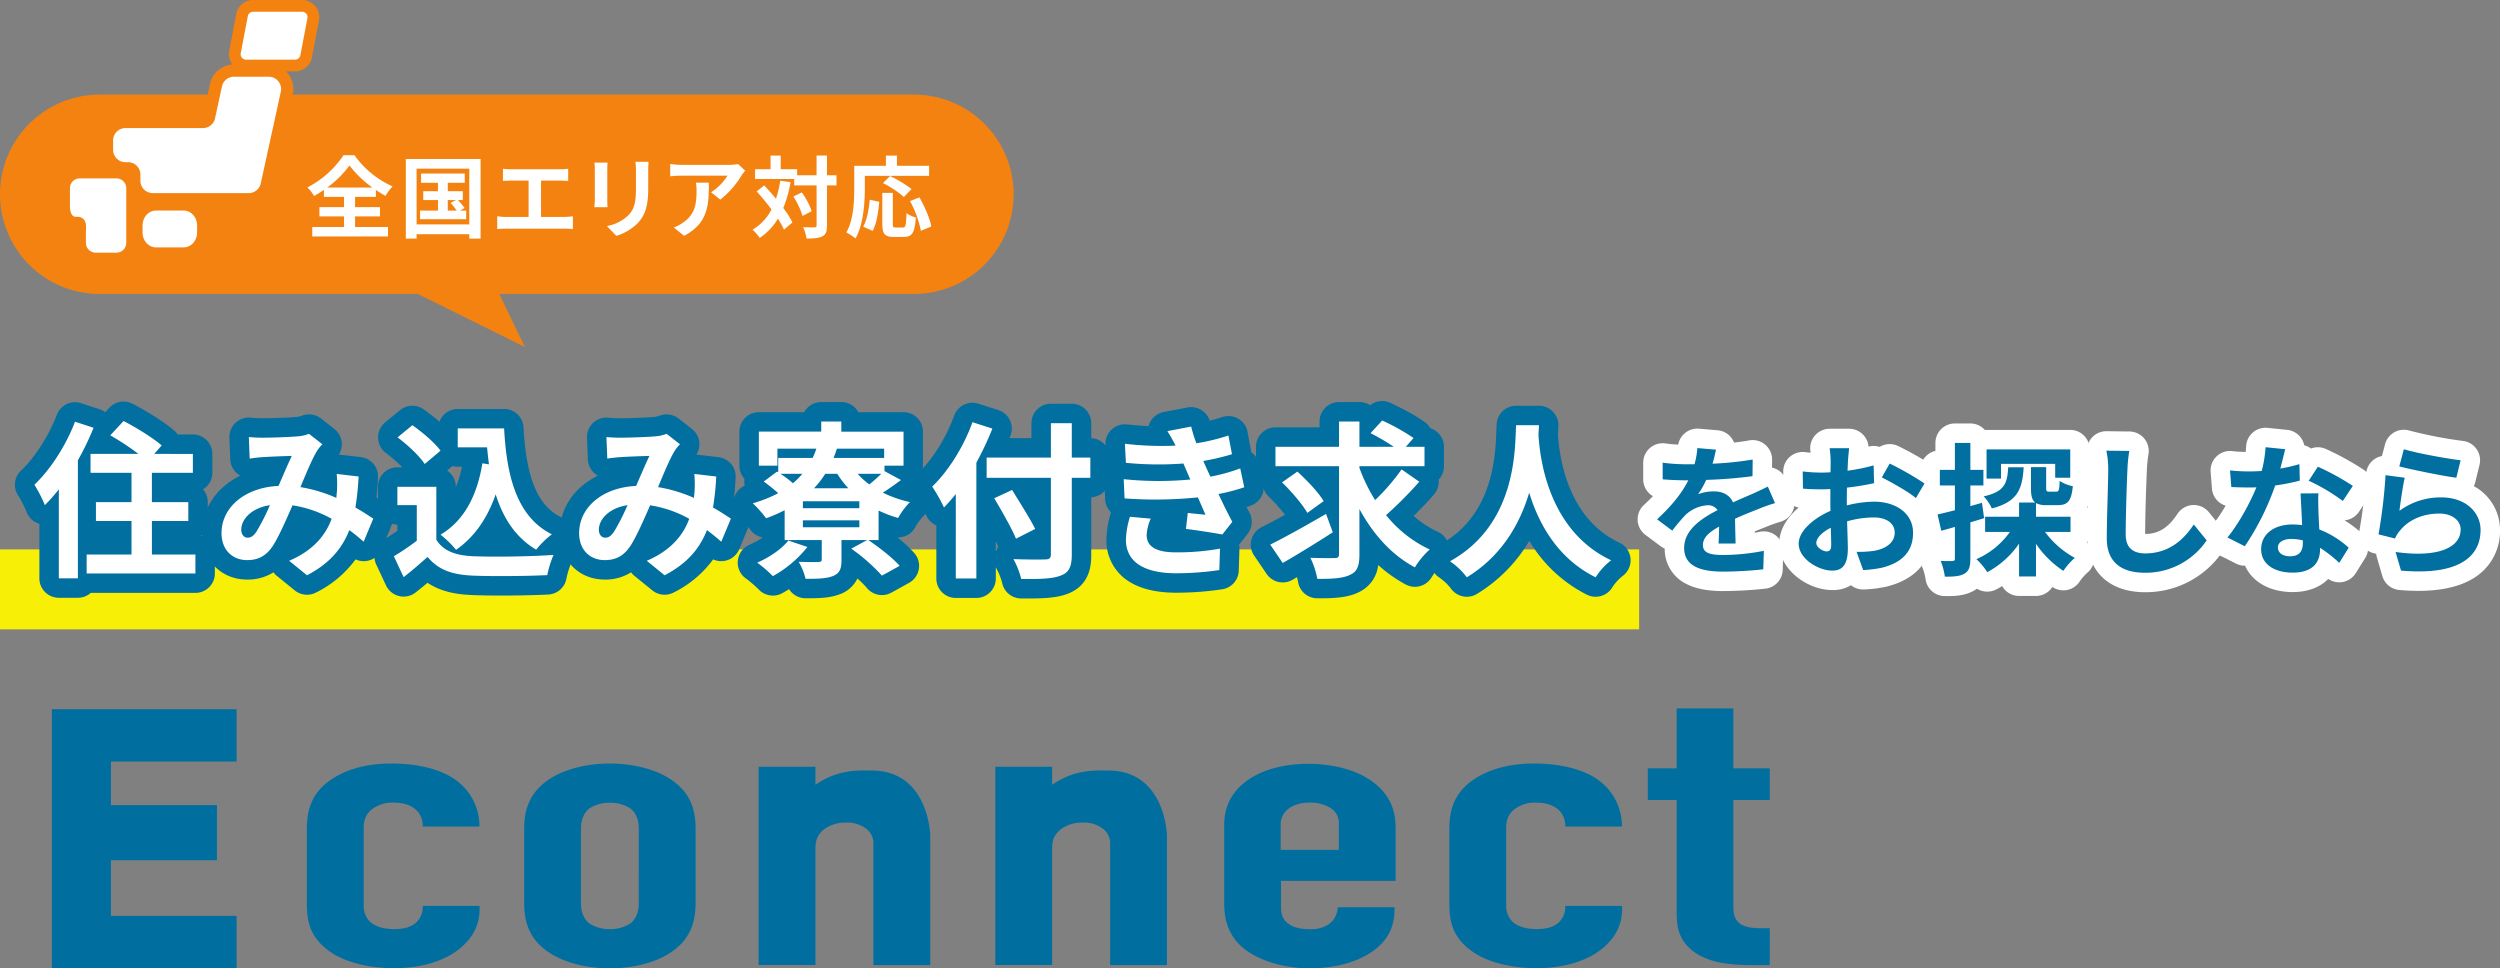 <svg xmlns="http://www.w3.org/2000/svg" xmlns:xlink="http://www.w3.org/1999/xlink" width="963.814" height="373.323" viewBox="0 0 963.814 373.323">
  <rect x="0" y="0" width="963.814" height="373.323" fill="#808080" stroke="none"/>
  <defs>
    <clipPath id="clip-path">
      <rect id="長方形_208" data-name="長方形 208" width="390.786" height="133.756" fill="none"/>
    </clipPath>
    <clipPath id="clip-path-2">
      <rect id="長方形_258" data-name="長方形 258" width="963.814" height="88.015" transform="translate(0 0)" fill="none"/>
    </clipPath>
  </defs>
  <g id="グループ_226" data-name="グループ 226" transform="translate(-100 -230.384)">
    <g id="グループ_15" data-name="グループ 15" transform="translate(100 230.384)">
      <g id="グループ_14" data-name="グループ 14" clip-path="url(#clip-path)">
        <path id="パス_102" data-name="パス 102" d="M352.355,119.366H38.432a38.431,38.431,0,1,1,0-76.863H352.355a38.431,38.431,0,1,1,0,76.863" transform="translate(0 -6.035)" fill="#f48211"/>
        <path id="パス_103" data-name="パス 103" d="M156.5,97.408h12.7v3.671H140V97.408h12.25V93.325h-9.5V89.756h9.5V85.808h-7.755V83.1a44.232,44.232,0,0,1-3.809,2.367,15.1,15.1,0,0,0-2.574-3.294A37.447,37.447,0,0,0,152.04,69.75h4.221a36.249,36.249,0,0,0,14.687,12.009,19.95,19.95,0,0,0-2.711,3.673c-1.236-.686-2.47-1.441-3.706-2.3v2.675H156.5v3.948h9.607v3.568H156.5Zm6.691-15.2A41.347,41.347,0,0,1,154.34,73.7a39.544,39.544,0,0,1-8.578,8.511Z" transform="translate(-19.611 -9.904)" fill="#fff"/>
        <path id="パス_104" data-name="パス 104" d="M211.173,71.43v30.711h-4.357v-1.716H186.5v1.716H182.35V71.43Zm-4.357,3.74H186.5V96.65h20.314Zm-1.2,16.162V94.66H187.839V91.332h6.9v-4.05h-5.661V83.851h5.661V80.625h-6.519V77.057h16.848v3.568h-6.553v3.226h5.8v3.431h-1.888A26.572,26.572,0,0,1,205,90.337l-1.785,1Zm-7.1,0h3.432a26.132,26.132,0,0,0-2.335-2.985l2.094-1.065h-3.192Z" transform="translate(-25.893 -10.143)" fill="#fff"/>
        <path id="パス_105" data-name="パス 105" d="M249.405,94.393a20.1,20.1,0,0,0,3.191-.274v4.975a26.589,26.589,0,0,0-3.191-.172H226.792a28.681,28.681,0,0,0-3.363.172V94.119a18.61,18.61,0,0,0,3.363.274h8.716v-14h-6.623c-.927,0-2.4.069-3.26.137v-4.7a25.181,25.181,0,0,0,3.26.206h18.667c1.03,0,2.231-.1,3.226-.206v4.7c-1.03-.069-2.231-.137-3.226-.137h-7.24v14Z" transform="translate(-31.726 -10.767)" fill="#fff"/>
        <path id="パス_106" data-name="パス 106" d="M272.148,73.018c-.069.755-.1,1.51-.1,2.607v11.6c0,.857.034,2.2.1,2.984h-5.079c.034-.651.172-1.99.172-3.018V75.625a23.343,23.343,0,0,0-.137-2.607Zm15.819-.309c-.069.961-.137,2.059-.137,3.432v6.794c0,7.378-1.441,10.535-3.98,13.349a19.931,19.931,0,0,1-8.339,4.975l-3.6-3.774a16.063,16.063,0,0,0,8.408-4.324c2.333-2.573,2.779-5.147,2.779-10.5v-6.52a24.208,24.208,0,0,0-.206-3.432Z" transform="translate(-37.922 -10.324)" fill="#fff"/>
        <path id="パス_107" data-name="パス 107" d="M330.041,76.243a17.175,17.175,0,0,0-1.339,1.784,34.508,34.508,0,0,1-8.269,9.4L316.9,84.58a20.39,20.39,0,0,0,6.313-6.382H305.335c-1.441,0-2.574.1-4.186.24v-4.77a27.2,27.2,0,0,0,4.186.343h18.5A17.1,17.1,0,0,0,327.3,73.7Zm-14,4.632c0,8.511-.172,15.51-9.539,20.52l-3.98-3.26a13.57,13.57,0,0,0,3.6-1.888c4.358-3.019,5.182-6.656,5.182-12.284a19.026,19.026,0,0,0-.24-3.089Z" transform="translate(-42.761 -10.461)" fill="#fff"/>
        <path id="パス_108" data-name="パス 108" d="M352.8,80.13a46.965,46.965,0,0,1-2.813,9.985,34.042,34.042,0,0,1,3.534,5.559l-3.26,2.78a32.073,32.073,0,0,0-2.333-4.221,23.09,23.09,0,0,1-7.035,7.412,17.883,17.883,0,0,0-2.745-3.191,19.048,19.048,0,0,0,7.308-7.79c-1.819-2.436-3.843-4.873-5.73-6.965l2.915-2.3c1.476,1.579,3.055,3.328,4.53,5.147a40.3,40.3,0,0,0,1.647-6.932ZM370.51,81.4h-3.672V96.841c0,2.3-.412,3.5-1.716,4.152-1.3.721-3.328.892-6.176.892a16.8,16.8,0,0,0-1.3-4.392c1.922.1,3.774.069,4.357.069.618,0,.825-.172.825-.721V81.4H354.21V78.929h-15.1V75.154h5.971V69.9h3.912v5.25h6.348v2.333h7.481V69.87h4.015v7.617h3.672Zm-13.383,2.71a26.941,26.941,0,0,1,3.809,7.24L357.4,93.17a28.593,28.593,0,0,0-3.535-7.481Z" transform="translate(-48.016 -9.921)" fill="#fff"/>
        <path id="パス_109" data-name="パス 109" d="M387.408,82.5c0,5.525-.515,14-3.6,19.354a18.956,18.956,0,0,0-3.535-2.3c2.814-4.907,3.055-12.112,3.055-17.055V73.856H395.54V69.91h4.255v3.946h12.388v3.877H387.408Zm-.618,14.824c1.441-2.607,2.162-6.588,2.505-10.4l3.671.789c-.378,3.947-1,8.476-2.54,11.221Zm15.3.31c1.03,0,1.236-.789,1.373-5.526a10.738,10.738,0,0,0,3.6,1.647c-.378,5.868-1.407,7.515-4.6,7.515h-3.809c-3.638,0-4.5-1.2-4.5-5.01V84.288h4.049V96.229c0,1.235.137,1.407,1.1,1.407Zm.378-11.77a39.537,39.537,0,0,0-8.064-5.353l2.71-2.711a45.066,45.066,0,0,1,8.3,5.01Zm6.005.172c2.024,3.568,4.015,8.1,4.564,11.22l-4.015,1.647a40.814,40.814,0,0,0-4.186-11.46Z" transform="translate(-53.996 -9.927)" fill="#fff"/>
        <path id="パス_110" data-name="パス 110" d="M102.315,83.28H65.333a9.5,9.5,0,0,1-9.49-9.487V71.416l-1.03-.054a9.5,9.5,0,0,1-9.489-9.487V58.262a9.5,9.5,0,0,1,9.487-9.49H84.678L87.4,36.44a9.535,9.535,0,0,1,9.27-7.478h0l13.368,0a9.486,9.486,0,0,1,9.272,11.511l-7.727,35.34a9.551,9.551,0,0,1-9.265,7.464m-47.5-25.069-.051,3.663,1.03.051a9.5,9.5,0,0,1,9.489,9.492V73.79l37.03.051,7.776-35.379L96.649,38.4a.044.044,0,0,0-.029.033l-2.668,12.3a9.542,9.542,0,0,1-9.273,7.478H54.813Z" transform="translate(-6.436 -4.112)" fill="#f48211"/>
        <path id="パス_111" data-name="パス 111" d="M97.447,34.463a4.765,4.765,0,0,0-4.66,3.758L90.122,50.514a4.769,4.769,0,0,1-4.662,3.759H55.594a4.772,4.772,0,0,0-4.77,4.771v3.612a4.772,4.772,0,0,0,4.77,4.77h.98a4.773,4.773,0,0,1,4.77,4.773v2.374a4.772,4.772,0,0,0,4.771,4.77h36.978a4.772,4.772,0,0,0,4.658-3.752l7.728-35.338a4.772,4.772,0,0,0-4.662-5.787H97.447Z" transform="translate(-7.217 -4.894)" fill="#fff"/>
        <path id="パス_112" data-name="パス 112" d="M35.9,78.489h-.918a5.226,5.226,0,0,0-5.224,5.224v7.215c0,2.886,1.346,5.227,3.649,5.227h.575c2.493,0,1.917,2.337,1.917,5.224v3.384a5.227,5.227,0,0,0,5.224,5.224h7.985a5.224,5.224,0,0,0,5.224-5.224V83.712a5.224,5.224,0,0,0-5.224-5.223Z" transform="translate(-4.225 -11.145)" fill="#fff"/>
        <path id="パス_113" data-name="パス 113" d="M48.87,111.182H40.885a6.67,6.67,0,0,1-6.656-6.654v-3.386c0-.5.016-.976.033-1.432a7,7,0,0,0-.125-2.319,2.208,2.208,0,0,0-.392-.04H33.17c-2.992,0-5.081-2.739-5.081-6.659V83.476a6.667,6.667,0,0,1,6.656-6.656H48.87a6.665,6.665,0,0,1,6.656,6.656v21.05a6.665,6.665,0,0,1-6.656,6.656m-14.125-31.5a3.8,3.8,0,0,0-3.792,3.792v7.216c0,1.828.693,3.795,2.217,3.795h.574A3.265,3.265,0,0,1,36.2,95.4c1.04,1.076.984,2.692.926,4.405-.015.425-.03.873-.03,1.334v3.385a3.8,3.8,0,0,0,3.793,3.791H48.87a3.8,3.8,0,0,0,3.792-3.792V83.476a3.8,3.8,0,0,0-3.792-3.792Z" transform="translate(-3.988 -10.908)" fill="#f48211"/>
        <path id="パス_114" data-name="パス 114" d="M68.673,111.288a7.762,7.762,0,0,1-5.846-2.685,9.078,9.078,0,0,1-2.256-6.052V99.882c0-4.818,3.632-8.741,8.1-8.743h10.79c4.468,0,8.1,3.923,8.1,8.743v2.663c0,4.821-3.636,8.743-8.1,8.743H68.673Zm0-14.2c-1.169,0-2.154,1.278-2.154,2.79v2.664a3.184,3.184,0,0,0,.75,2.1,1.929,1.929,0,0,0,1.4.689H79.462c1.167,0,2.153-1.278,2.153-2.791V99.882c0-1.513-.986-2.791-2.153-2.791Z" transform="translate(-8.601 -12.941)" fill="#f48211"/>
        <path id="パス_115" data-name="パス 115" d="M85.083,103.038c0,3.185-2.3,5.768-5.128,5.768H69.169c-2.831,0-5.128-2.579-5.129-5.763v-2.667c0-3.184,2.293-5.767,5.125-5.768H79.954c2.832,0,5.128,2.582,5.128,5.768Z" transform="translate(-9.093 -13.434)" fill="#fff"/>
        <path id="パス_116" data-name="パス 116" d="M133,22.11a4.343,4.343,0,0,1-4.269,3.526H109.834a4.344,4.344,0,0,1-4.269-5.159L108.3,6.169a4.346,4.346,0,0,1,4.269-3.531h18.9a4.347,4.347,0,0,1,4.267,5.168Z" transform="translate(-14.979 -0.375)" fill="#fff"/>
        <path id="パス_117" data-name="パス 117" d="M128.357,27.523h-18.9a6.608,6.608,0,0,1-6.489-7.844L105.7,5.37A6.617,6.617,0,0,1,112.19,0h18.9a6.613,6.613,0,0,1,6.607,6.62,6.694,6.694,0,0,1-.118,1.235l-2.732,14.306a6.61,6.61,0,0,1-6.487,5.363M109.458,23h18.9A2.083,2.083,0,0,0,130.4,21.31l2.73-14.3a2.088,2.088,0,0,0-2.048-2.482H112.19a2.087,2.087,0,0,0-2.047,1.694l-2.731,14.307a2.04,2.04,0,0,0-.037.388A2.083,2.083,0,0,0,109.458,23Z" transform="translate(-14.604 0)" fill="#f48211"/>
        <path id="パス_118" data-name="パス 118" d="M226.516,151.287l-56.2-27.825h42.773Z" transform="translate(-24.183 -17.531)" fill="#f48211"/>
      </g>
    </g>
    <g id="グループ_46" data-name="グループ 46" transform="translate(-123 -96.63)">
      <path id="パス_46" data-name="パス 46" d="M71.212,134.343V114.18H0v99.9H71.212V193.855H22.773V172.408H63.642V151.146H22.773v-16.8Z" transform="translate(243 486.258)" fill="#006fa0"/>
      <path id="パス_47" data-name="パス 47" d="M60.655,142.074v-.308a8.225,8.225,0,0,0-2.4-6.032c-1.539-1.539-4.37-2.954-8.74-2.954a12.99,12.99,0,0,0-8.555,2.647c-2.647,2.154-3.077,4.8-3.077,7.386v29.605a8.461,8.461,0,0,0,2.647,6.463c1.108.923,3.693,2.647,8.986,2.647,3.077,0,6.34-.431,8.74-2.647a8.147,8.147,0,0,0,2.4-6.155V172.6H82.566v1.354c0,9.109-6.155,14.464-10.956,17.419-4.8,2.77-12.064,5.232-21.911,5.232s-19.265-2.277-25.174-6.647c-8.74-6.34-8.555-13.726-8.555-20.311V143.3c0-6.155.862-14.033,10.094-19.88,4.616-2.954,11.817-5.724,22.527-5.724s19.7,2.462,25.174,6.647a21.76,21.76,0,0,1,8.74,17.234v.431H60.593Z" transform="translate(325.324 503.669)" fill="#006fa0"/>
      <path id="パス_48" data-name="パス 48" d="M29.63,143.612c0-6.032.677-14.464,10.71-20.5,5.909-3.57,14.218-5.416,22.342-5.416s16.434,1.846,22.342,5.416c10.094,6.032,10.71,14.464,10.71,20.5v27.143c0,6.032-.677,14.464-10.71,20.5-5.909,3.57-14.218,5.416-22.342,5.416s-16.434-1.846-22.342-5.416c-10.094-6.032-10.71-14.464-10.71-20.5Zm44.192-.923c0-3.57-1.293-6.155-3.262-7.694a14.1,14.1,0,0,0-7.878-2.154A14.1,14.1,0,0,0,54.8,135c-1.97,1.539-3.262,4.185-3.262,7.694v28.99c0,3.57,1.293,6.155,3.262,7.694a14.1,14.1,0,0,0,7.878,2.154,14.1,14.1,0,0,0,7.878-2.154c1.97-1.539,3.262-4.185,3.262-7.694Z" transform="translate(395.444 503.669)" fill="#006fa0"/>
      <path id="パス_49" data-name="パス 49" d="M110.505,143.628v50.778H88.594v-46.47a6.99,6.99,0,0,0-2.831-6.155,11.833,11.833,0,0,0-7.694-2.339A13.806,13.806,0,0,0,69.76,141.9c-3.262,2.462-3.508,5.232-3.508,7.694v44.746H44.34V117.9H66.251v6.955c8.986-6.217,17.3-5.478,21.665-5.478,21.665,0,22.527,24.189,22.527,24.189Z" transform="translate(471.126 504.7)" fill="#006fa0"/>
      <path id="パス_50" data-name="パス 50" d="M125.355,143.628v50.778H103.444v-46.47a6.99,6.99,0,0,0-2.831-6.155,11.832,11.832,0,0,0-7.694-2.339A13.806,13.806,0,0,0,84.61,141.9c-3.262,2.462-3.508,5.232-3.508,7.694v44.746H59.19V117.9H81.1v6.955c8.986-6.217,17.3-5.478,21.665-5.478,21.665,0,22.527,24.189,22.527,24.189Z" transform="translate(547.529 504.7)" fill="#006fa0"/>
      <path id="パス_51" data-name="パス 51" d="M95.461,172.684c0,2.339.246,4.8,2.831,6.647,1.723,1.416,4.8,2.154,8.309,2.154,3.693,0,6.586-.923,8.74-3.262a8.532,8.532,0,0,0,1.97-5.232h21.912v.615c0,5.724-1.539,13.233-12.248,18.649-5.478,2.77-12.925,4.308-20.373,4.308-10.094,0-19.45-2.954-25.174-7.386-7.632-6.032-7.878-13.849-7.878-18.465v-29.3c0-5.416,1.539-12.925,10.71-18.465,5.047-3.077,12.494-5.232,21.665-5.232s17.3,2.154,22.773,5.539c9.6,5.847,10.956,13.541,10.956,19.573v20H95.461v9.848ZM117.742,150.9V140.863a6.705,6.705,0,0,0-3.077-6.032,14.388,14.388,0,0,0-8.124-2.154c-3.693,0-6.77,1.046-8.555,2.647a7.523,7.523,0,0,0-2.647,6.155V150.9h22.342Z" transform="translate(621.41 503.772)" fill="#006fa0"/>
      <path id="パス_52" data-name="パス 52" d="M132.375,142.074v-.308a8.225,8.225,0,0,0-2.4-6.032c-1.539-1.539-4.37-2.954-8.74-2.954a12.99,12.99,0,0,0-8.555,2.647c-2.647,2.154-3.077,4.8-3.077,7.386v29.605a8.461,8.461,0,0,0,2.647,6.463c1.108.923,3.693,2.647,8.986,2.647,3.077,0,6.34-.431,8.74-2.647a8.147,8.147,0,0,0,2.4-6.155V172.6h21.911v1.354c0,9.109-6.155,14.464-10.956,17.419-4.8,2.77-12.064,5.232-21.911,5.232s-19.265-2.277-25.174-6.647c-8.74-6.34-8.555-13.726-8.555-20.311V143.3c0-6.155.862-14.033,10.094-19.88,4.616-2.954,11.817-5.724,22.527-5.724s19.7,2.462,25.174,6.647a21.76,21.76,0,0,1,8.74,17.234v.431H132.313Z" transform="translate(694.066 503.669)" fill="#006fa0"/>
      <path id="パス_53" data-name="パス 53" d="M133.11,114.13v23.094h14.033v12.219H133.11V191.05c0,1.527.246,4.765,3.077,6.415,2.4,1.405,6.155,1.405,8.124,1.405h2.831v14.235h-5.909c-6.34,0-16.864-.122-23.635-5.376-6.155-4.582-6.34-10.692-6.34-15.274V149.443H100.12V137.224h11.14V114.13h21.911Z" transform="translate(758.142 486)" fill="#006fa0"/>
    </g>
    <g id="グループ_83" data-name="グループ 83" transform="translate(100 385)">
      <rect id="長方形_257" data-name="長方形 257" width="631.928" height="30.818" transform="translate(0 57.197)" fill="#f8ef07"/>
      <g id="グループ_81" data-name="グループ 81">
        <g id="グループ_80" data-name="グループ 80" clip-path="url(#clip-path-2)">
          <path id="パス_908" data-name="パス 908" d="M36.073,10.3a105.51,105.51,0,0,1-6.046,12.546v45.5H22.682V34.021a63.314,63.314,0,0,1-5.395,6.11,50.075,50.075,0,0,0-4.03-7.865c6.175-5.851,12.155-15.08,15.665-24.311ZM75.334,59.177v7.28H33.408v-7.28H50.7V46.241H36.983v-7.28H50.7V27.651H34.9V20.37h18.46a97.8,97.8,0,0,0-10.855-7.15L47.643,7.7c4.81,2.47,11.441,6.565,14.691,9.425l-2.86,3.25H74.359v7.281h-15.8v11.31H72.6v7.28H58.563V59.177Z" fill="#333"/>
          <path id="パス_909" data-name="パス 909" d="M140.2,54.236c-1.69-1.495-3.575-3.054-5.525-4.485-2.86,7.28-7.735,12.936-16.316,17.421l-6.89-5.59c9.751-4.16,14.236-10.336,16.381-16.185a45.1,45.1,0,0,0-15.081-5.2c-2.405,5.526-5.2,11.9-7.475,15.471-2.535,3.9-5.59,5.654-10.01,5.654-5.656,0-9.881-3.9-9.881-10.4,0-9.945,9.035-17.615,21.971-18.2,1.82-4.16,3.64-8.516,5.135-11.57-2.535.064-8.06.259-10.985.455-1.365.064-3.64.325-5.265.585l-.325-8.321a51.789,51.789,0,0,0,5.33.26c3.64,0,10.53-.26,13.52-.52a15.961,15.961,0,0,0,4.356-.975l5.135,4.03a14.992,14.992,0,0,0-2.145,2.731c-1.691,2.729-4.03,8.32-6.306,13.78a56.406,56.406,0,0,1,13.846,4.16c.065-.78.13-1.495.195-2.21a41.739,41.739,0,0,0-.065-7.02l8.45.975a105.892,105.892,0,0,1-1.235,11.96c2.665,1.495,5,3.055,6.89,4.29Zm-36.141-14.1c-7.15,1.1-11.05,5.46-11.05,9.49,0,1.821,1.1,3.056,2.4,3.056s2.21-.585,3.381-2.21a83.276,83.276,0,0,0,5.265-10.336" fill="#333"/>
          <path id="パス_910" data-name="パス 910" d="M168.217,53.457c2.665,4.355,7.54,6.11,14.3,6.371,7.6.324,22.23.13,30.876-.521a40.493,40.493,0,0,0-2.4,7.8c-7.8.39-20.866.52-28.6.194-7.995-.325-13.326-2.144-17.551-7.214-2.86,2.535-5.72,5.07-9.231,7.8l-3.77-8.059a92.241,92.241,0,0,0,8.841-5.981V40.131H153.2V33.047h15.015Zm-4.485-29.186c-2.015-3.12-6.63-7.41-10.465-10.27l5.72-4.681c3.9,2.73,8.645,6.761,10.855,9.815Zm24.766.13c-.26-2.146-.52-4.355-.715-6.565h-11.31V10.555h17.875c.975,18.4,4.875,34.062,18.4,40.822a34.606,34.606,0,0,0-6.045,5.916c-8-4.746-12.741-12.221-15.6-21.322-3.25,9.3-8.19,16.446-15.276,21.386a42.666,42.666,0,0,0-5.98-5.85c9.1-5.4,14.106-15.081,16.121-27.5Z" fill="#333"/>
          <path id="パス_911" data-name="パス 911" d="M278.068,54.236c-1.69-1.495-3.575-3.054-5.525-4.485-2.86,7.28-7.735,12.936-16.316,17.421l-6.89-5.59c9.751-4.16,14.236-10.336,16.381-16.185a45.1,45.1,0,0,0-15.081-5.2c-2.4,5.526-5.2,11.9-7.475,15.471-2.535,3.9-5.59,5.654-10.01,5.654-5.656,0-9.881-3.9-9.881-10.4,0-9.945,9.035-17.615,21.971-18.2,1.82-4.16,3.64-8.516,5.135-11.57-2.535.064-8.06.259-10.985.455-1.365.064-3.64.325-5.265.585L233.8,13.87a51.788,51.788,0,0,0,5.33.26c3.64,0,10.53-.26,13.52-.52a15.961,15.961,0,0,0,4.356-.975l5.135,4.03A14.993,14.993,0,0,0,260,19.4c-1.691,2.729-4.03,8.32-6.306,13.78a56.406,56.406,0,0,1,13.846,4.16c.065-.78.13-1.495.2-2.21a41.739,41.739,0,0,0-.065-7.02l8.45.975a105.892,105.892,0,0,1-1.235,11.96c2.665,1.495,5.005,3.055,6.89,4.29Zm-36.141-14.1c-7.15,1.1-11.05,5.46-11.05,9.49,0,1.821,1.1,3.056,2.4,3.056s2.21-.585,3.381-2.21a83.277,83.277,0,0,0,5.265-10.336" fill="#333"/>
          <path id="パス_912" data-name="パス 912" d="M338.714,53.587h-3.966c4.16,2.795,9.426,6.89,12.091,9.945l-6.826,3.77a71.681,71.681,0,0,0-11.83-10.4l6.11-3.314h-9.88v7.734c0,3.446-.715,5.136-3.38,6.176-2.6.975-5.916,1.04-10.466,1.04a24.035,24.035,0,0,0-2.665-6.565c2.99.13,6.63.13,7.6.065s1.3-.195,1.3-.976V53.587h-14.3V42.081a59.319,59.319,0,0,1-7.15,3.12,42.548,42.548,0,0,0-5.136-5.785,51.483,51.483,0,0,0,9.816-3.9c-1.69-1.5-3.77-3.185-5.591-4.486l5.136-3.835.455.26V21.931H313.3a29.185,29.185,0,0,0,1.429-3.576H299.712v6.566h-7.15V11.79h24.05V7.89h7.736v3.9h23.986V24.921h-7.346V27l6.371,3.444c-2.4,1.755-4.81,3.511-7.02,4.876a47.313,47.313,0,0,0,10.465,3.64,28.213,28.213,0,0,0-4.55,6.11,45.215,45.215,0,0,1-7.54-2.86Zm-27.432,2.665A44.256,44.256,0,0,1,297.957,67.5a47.093,47.093,0,0,0-6.045-5.2c4.679-2.015,9.36-5.2,12.025-8.516Zm-10.4-28.212a40.391,40.391,0,0,1,4.81,3.641,27.52,27.52,0,0,0,3.64-3.641Zm30.421,10.6H309.527V41.3H331.3Zm0,7.345H309.527v2.665H331.3ZM318.173,28.04a36.791,36.791,0,0,1-4.355,5.591h13.26a36.414,36.414,0,0,1-4.29-5.591Zm4.485-9.685c-.39,1.235-.845,2.406-1.3,3.576h19.5V18.355Zm8,9.685a27.152,27.152,0,0,0,4.485,4.1,58.818,58.818,0,0,0,4.616-4.1Z" fill="#333"/>
          <path id="パス_913" data-name="パス 913" d="M382.587,10.621a119.3,119.3,0,0,1-6.175,13.13V68.408h-7.93V35.841c-1.495,1.885-3.055,3.641-4.55,5.2a63.194,63.194,0,0,0-4.55-8.061c6.175-5.915,12.09-15.275,15.535-24.831ZM420.354,29.6H413.2V59.112c0,5.006-1.17,7.02-4.29,8.19-3.185,1.236-8.061,1.366-15.211,1.3a30.8,30.8,0,0,0-2.99-7.671c5,.2,10.725.2,12.22.13,1.625,0,2.211-.519,2.211-1.95V29.6H380.377V21.8h24.767V8.541h8.06V21.8h7.15ZM391.688,53.067c-1.625-3.965-5.46-10.66-8.385-15.6l6.89-3.185c2.925,4.746,6.955,11.116,8.9,15.015Z" fill="#333"/>
          <path id="パス_914" data-name="パス 914" d="M479.7,33.241a75.08,75.08,0,0,1-9.946,2.6c1.625,3.445,3.445,7.215,5.33,10.725l-3.835,4.875c-3.575-.65-9.75-1.625-14.041-2.145l.716-6.175c2.535.325,5.07.521,6.825.715l-2.925-6.695a161.727,161.727,0,0,1-28.276.39l-.325-7.411a130.74,130.74,0,0,0,25.676.131l-1.106-2.535-1.559-3.641a127.441,127.441,0,0,1-22.166-.26l-.39-7.345a121.2,121.2,0,0,0,19.5.715V17.12a58.1,58.1,0,0,0-3.12-5.525l9.165-1.755a55.027,55.027,0,0,0,2.015,6.435,77.989,77.989,0,0,0,12.35-2.99l1.366,7.215A92.741,92.741,0,0,1,463.9,23.1l1.235,2.794,1.495,3.25A68.843,68.843,0,0,0,478.14,25.96Zm-36.077,12.09a19.072,19.072,0,0,0-1.56,6.24c0,4.031,2.86,6.761,11.246,6.761a93.645,93.645,0,0,0,17.03-1.431l-.26,8.256A114,114,0,0,1,453.5,66.392c-12.025,0-19.435-4.095-19.435-13a33.428,33.428,0,0,1,1.56-8.776Z" fill="#333"/>
          <path id="パス_915" data-name="パス 915" d="M513.823,50.6c-6.435,4.16-13.65,8.58-19.3,11.83l-4.81-7.085c5.395-2.665,13.78-7.346,21.515-11.831ZM547.17,31.1a149.77,149.77,0,0,1-12.806,12.87A47,47,0,0,0,551.2,57.226a31.051,31.051,0,0,0-5.72,6.891c-9.1-4.876-16.121-12.806-21.386-22.491V59.047c0,4.55-.845,6.695-3.575,7.929-2.73,1.366-6.89,1.626-12.676,1.561a31.25,31.25,0,0,0-2.665-8.125c3.965.194,8.06.13,9.36.13,1.236,0,1.691-.391,1.691-1.561V25.115H491.723V17.64h24.506V7.89h7.865v9.75h13.26a89.735,89.735,0,0,0-8.97-5.265L532.869,7.5a80.044,80.044,0,0,1,12.091,6.76l-2.991,3.38h7.216v7.475H524.094v.651a66.523,66.523,0,0,0,6.045,12.415A80.977,80.977,0,0,0,540.344,26.35ZM504.008,43.121c-1.82-3.25-6.175-8.32-9.75-11.766l5.915-4.16c3.64,3.316,8.125,7.995,10.14,11.376Z" fill="#333"/>
          <path id="パス_916" data-name="パス 916" d="M593.319,9.32c-.065,1.041-.13,2.341-.195,3.706.52,8.97,3.77,36.986,28.016,48.361a25.426,25.426,0,0,0-5.98,6.566c-14.691-7.28-21.971-20.671-25.611-32.631-3.51,11.7-10.335,24.245-24.051,32.631a27.07,27.07,0,0,0-6.5-6.176C584.934,47.412,584.024,17.9,584.479,9.32Z" fill="#333"/>
          <path id="パス_917" data-name="パス 917" d="M30.027,75.842H22.682a7.5,7.5,0,0,1-7.5-7.5V47.33a7.5,7.5,0,0,1-4.876-4.456,44.73,44.73,0,0,0-3.153-6.25,7.5,7.5,0,0,1,.945-9.8c5.424-5.138,10.717-13.389,13.814-21.532A7.5,7.5,0,0,1,31.255.827l7.15,2.34a7.5,7.5,0,0,1,2.162,1.124l1.582-1.7a7.5,7.5,0,0,1,8.92-1.566c5.163,2.652,12.392,7.1,16.219,10.467a7.515,7.515,0,0,1,1.227,1.38h5.844a7.5,7.5,0,0,1,7.5,7.5v7.281a7.5,7.5,0,0,1-3.587,6.4A7.47,7.47,0,0,1,80.1,38.961v7.28a7.485,7.485,0,0,1-2.666,5.735,7.5,7.5,0,0,1,5.4,7.2v7.28a7.5,7.5,0,0,1-7.5,7.5H35a7.471,7.471,0,0,1-4.972,1.885" fill="#016fa0"/>
          <path id="パス_918" data-name="パス 918" d="M118.364,74.672A7.494,7.494,0,0,1,113.637,73l-6.89-5.59a7.449,7.449,0,0,1-1.32-1.385,18.491,18.491,0,0,1-10.14,2.8c-10.071,0-17.381-7.528-17.381-17.9,0-9.653,5.723-17.756,14.735-22.162a7.507,7.507,0,0,1-3.873-6.275l-.325-8.321A7.5,7.5,0,0,1,96.8,6.42c1.256.145,3.149.21,4.469.21,3.507,0,10.123-.252,12.871-.491a9.147,9.147,0,0,0,2.149-.439,7.5,7.5,0,0,1,7.486,1.035l5.135,4.03a7.5,7.5,0,0,1,1.723,9.886l.032,0,8.451.975a7.5,7.5,0,0,1,6.625,7.9c-.15,2.492-.331,5.077-.609,7.643.872.557,1.68,1.087,2.416,1.571l.474.311a7.5,7.5,0,0,1,2.813,9.153l-3.7,8.9A7.5,7.5,0,0,1,137.07,61.05a41.854,41.854,0,0,1-15.233,12.768,7.482,7.482,0,0,1-3.473.854" fill="#016fa0"/>
          <path id="パス_919" data-name="パス 919" d="M155.607,75.387a7.5,7.5,0,0,1-6.793-4.323l-3.771-8.059A7.5,7.5,0,0,1,148,53.382c1.727-1.028,3.512-2.181,5.176-3.339V47.631a7.5,7.5,0,0,1-7.475-7.5V33.046a7.5,7.5,0,0,1,7.5-7.5h1.887a55.262,55.262,0,0,0-6.306-5.535,7.5,7.5,0,0,1-.265-11.816l5.72-4.68a7.5,7.5,0,0,1,9.051-.34,77.347,77.347,0,0,1,6.142,4.795,7.5,7.5,0,0,1,7.042-4.916h17.876a7.5,7.5,0,0,1,7.489,7.1c1.031,19.452,5.429,30.095,14.26,34.51a7.5,7.5,0,0,1,3.308,10.155c.053.07.1.142.155.215a7.5,7.5,0,0,1,.636,7.428,34.066,34.066,0,0,0-1.822,5.945,7.5,7.5,0,0,1-7.012,6.188c-7.467.373-20.789.555-29.29.2-5.547-.226-11.688-1.053-17.261-4.731-1.429,1.211-2.944,2.455-4.6,3.743a7.5,7.5,0,0,1-4.6,1.58M172.376,26.8a7.493,7.493,0,0,1,3.342,6.243v.232a43.649,43.649,0,0,0,2.378-7.943h-1.623a7.49,7.49,0,0,1-2.022-.276Z" fill="#016fa0"/>
          <path id="パス_920" data-name="パス 920" d="M256.229,74.672A7.494,7.494,0,0,1,251.5,73l-6.89-5.59a7.449,7.449,0,0,1-1.32-1.385,18.491,18.491,0,0,1-10.14,2.8c-10.071,0-17.381-7.528-17.381-17.9,0-9.653,5.723-17.756,14.735-22.162a7.507,7.507,0,0,1-3.873-6.275l-.325-8.321a7.5,7.5,0,0,1,8.355-7.743c1.256.145,3.149.21,4.469.21,3.507,0,10.123-.252,12.871-.491a9.147,9.147,0,0,0,2.149-.439,7.5,7.5,0,0,1,7.486,1.035l5.135,4.03a7.5,7.5,0,0,1,1.723,9.886l.032,0,8.451.975a7.5,7.5,0,0,1,6.625,7.9c-.15,2.492-.331,5.077-.609,7.643.872.557,1.68,1.087,2.416,1.571l.474.311a7.5,7.5,0,0,1,2.813,9.153l-3.7,8.9a7.5,7.5,0,0,1-10.058,3.933A41.854,41.854,0,0,1,259.7,73.818a7.482,7.482,0,0,1-3.473.854" fill="#016fa0"/>
          <path id="パス_921" data-name="パス 921" d="M310.568,76.037a7.5,7.5,0,0,1-6.357-3.519q-1.336.843-2.681,1.574a7.5,7.5,0,0,1-9-1.415,41.022,41.022,0,0,0-4.78-4.14,7.5,7.5,0,0,1,1.194-13.129,31.183,31.183,0,0,0,5.123-2.818,7.492,7.492,0,0,1-4.869-3.106,36.168,36.168,0,0,0-3.9-4.408,7.5,7.5,0,0,1,1.81-12.485,7.529,7.529,0,0,1-.089-2.616,7.471,7.471,0,0,1-1.959-5.054V11.79a7.5,7.5,0,0,1,7.5-7.5h17.468a7.5,7.5,0,0,1,6.582-3.9h7.736a7.5,7.5,0,0,1,6.581,3.9h17.4a7.5,7.5,0,0,1,7.5,7.5V24.921a7.459,7.459,0,0,1-1.138,3.972,7.287,7.287,0,0,1,.144,1.047,7.467,7.467,0,0,1-.263,2.539,7.5,7.5,0,0,1,1.409,11.9,21.379,21.379,0,0,0-3.072,4.136,7.408,7.408,0,0,1-6.7,4.055v.173a52.847,52.847,0,0,1,6.278,5.857,7.5,7.5,0,0,1-2.027,11.5l-6.826,3.769a7.5,7.5,0,0,1-9.418-1.8,37.57,37.57,0,0,0-3.661-3.659,11.975,11.975,0,0,1-6.8,6.078l-.094.036c-3.757,1.408-7.8,1.517-13.1,1.517" fill="#016fa0"/>
          <path id="パス_922" data-name="パス 922" d="M396.449,76.117q-1.371,0-2.813-.015a7.5,7.5,0,0,1-7.279-5.987,23.78,23.78,0,0,0-2.131-5.418q-.171-.3-.314-.6v4.313a7.5,7.5,0,0,1-7.5,7.5h-7.93a7.5,7.5,0,0,1-7.5-7.5V47.937a7.5,7.5,0,0,1-3.895-3.828,57.816,57.816,0,0,0-3.781-6.731,7.5,7.5,0,0,1,.888-9.813c5.419-5.192,10.656-13.606,13.667-21.959a7.5,7.5,0,0,1,9.355-4.595l7.671,2.471a7.5,7.5,0,0,1,4.657,9.942c-.119.294-.237.586-.357.876h8.456V8.54a7.5,7.5,0,0,1,7.5-7.5H413.2a7.5,7.5,0,0,1,7.5,7.5v5.768a7.5,7.5,0,0,1,7.15,7.492v7.8a7.5,7.5,0,0,1-7.15,7.492V59.112c0,3.221,0,11.779-9.157,15.213-3.931,1.525-8.991,1.792-15.1,1.792M383.912,54.055v3.714a7.708,7.708,0,0,1,.375-.706,7.467,7.467,0,0,1,.594-.847c-.046-.1-.091-.2-.133-.3-.193-.473-.462-1.079-.836-1.857" fill="#016fa0"/>
          <path id="パス_923" data-name="パス 923" d="M453.5,73.892c-7.6,0-13.739-1.458-18.256-4.334a18.506,18.506,0,0,1-8.68-16.166A38.636,38.636,0,0,1,428.314,42.9a7.48,7.48,0,0,1-2.259-5.044l-.326-7.411a7.5,7.5,0,0,1,1.183-4.382,7.516,7.516,0,0,1-.334-1.853l-.39-7.346a7.5,7.5,0,0,1,8.282-7.856c2.967.316,5.738.538,8.336.67a7.5,7.5,0,0,1,5.841-5.453l9.165-1.755a7.5,7.5,0,0,1,8.562,5.106c1.7-.422,3.306-.888,4.807-1.4a7.5,7.5,0,0,1,9.777,5.708l1.365,7.215q.066.349.1.7a7.5,7.5,0,0,1,3.051,4.585l1.56,7.282a7.5,7.5,0,0,1-4.758,8.615q-.805.294-1.713.583c.373.723.75,1.444,1.129,2.15a7.5,7.5,0,0,1-.713,8.186l-3.293,4.185a7.493,7.493,0,0,1,.15,1.748l-.26,8.256a7.5,7.5,0,0,1-6.285,7.165A120.513,120.513,0,0,1,453.5,73.892m-3.734-23.344.043.009-.018-.112c-.008.035-.017.069-.025.1" fill="#016fa0"/>
          <path id="パス_924" data-name="パス 924" d="M509.356,76.047q-.781,0-1.6-.01a7.5,7.5,0,0,1-7.335-6.409,14.716,14.716,0,0,0-.4-1.724q-.906.53-1.77,1.026a7.5,7.5,0,0,1-9.942-2.29l-4.81-7.085a7.5,7.5,0,0,1,2.883-10.937c2.326-1.149,5.422-2.787,9.039-4.778a71.429,71.429,0,0,0-6.371-7.084,7.5,7.5,0,0,1-2.274-5.977l0-.021a7.481,7.481,0,0,1-2.559-5.642V17.64a7.5,7.5,0,0,1,7.5-7.5h17.006V7.89a7.5,7.5,0,0,1,7.5-7.5h7.865a7.462,7.462,0,0,1,4.118,1.231A7.5,7.5,0,0,1,536.041.7c1.508.7,9.246,4.377,13.464,7.591a7.487,7.487,0,0,1,1.935,2.19,7.5,7.5,0,0,1,5.245,7.155v7.476a7.475,7.475,0,0,1-2.06,5.163,7.5,7.5,0,0,1-1.795,5.738c-2.291,2.635-5.017,5.509-7.828,8.269a37.121,37.121,0,0,0,9.307,6.116,7.5,7.5,0,0,1,1.673,12.6,24.258,24.258,0,0,0-4.037,4.915,7.5,7.5,0,0,1-10.007,2.809,53.085,53.085,0,0,1-10.6-7.513,13.148,13.148,0,0,1-7.589,10.533c-3.777,1.847-8.367,2.3-14.388,2.3" fill="#016fa0"/>
          <path id="パス_925" data-name="パス 925" d="M615.155,75.453a7.468,7.468,0,0,1-3.325-.781A53.994,53.994,0,0,1,589.6,53.9a59.308,59.308,0,0,1-20.19,20.45,7.5,7.5,0,0,1-10.121-2.193A20.118,20.118,0,0,0,554.7,67.92a7.5,7.5,0,0,1,.667-12.7C575.735,43.932,576.549,21,576.9,11.2c.03-.864.058-1.628.092-2.279a7.5,7.5,0,0,1,7.49-7.1h8.84A7.5,7.5,0,0,1,600.8,9.786c-.056.907-.112,2.015-.169,3.19.623,9.769,4.208,32.481,23.691,41.621a7.5,7.5,0,0,1,1.34,12.77,18.046,18.046,0,0,0-4.057,4.414,7.5,7.5,0,0,1-6.454,3.672" fill="#016fa0"/>
          <path id="パス_926" data-name="パス 926" d="M36.073,10.3a105.51,105.51,0,0,1-6.046,12.546v45.5H22.682V34.021a63.314,63.314,0,0,1-5.395,6.11,50.075,50.075,0,0,0-4.03-7.865c6.175-5.851,12.155-15.08,15.665-24.311ZM75.334,59.177v7.28H33.408v-7.28H50.7V46.241H36.983v-7.28H50.7V27.651H34.9V20.37h18.46a97.8,97.8,0,0,0-10.855-7.15L47.643,7.7c4.81,2.47,11.441,6.565,14.691,9.425l-2.86,3.25H74.359v7.281h-15.8v11.31H72.6v7.28H58.563V59.177Z" fill="#fff"/>
          <path id="パス_927" data-name="パス 927" d="M140.2,54.236c-1.69-1.495-3.575-3.054-5.525-4.485-2.86,7.28-7.735,12.936-16.316,17.421l-6.89-5.59c9.751-4.16,14.236-10.336,16.381-16.185a45.1,45.1,0,0,0-15.081-5.2c-2.405,5.526-5.2,11.9-7.475,15.471-2.535,3.9-5.59,5.654-10.01,5.654-5.656,0-9.881-3.9-9.881-10.4,0-9.945,9.035-17.615,21.971-18.2,1.82-4.16,3.64-8.516,5.135-11.57-2.535.064-8.06.259-10.985.455-1.365.064-3.64.325-5.265.585l-.325-8.321a51.789,51.789,0,0,0,5.33.26c3.64,0,10.53-.26,13.52-.52a15.961,15.961,0,0,0,4.356-.975l5.135,4.03a14.992,14.992,0,0,0-2.145,2.731c-1.691,2.729-4.03,8.32-6.306,13.78a56.406,56.406,0,0,1,13.846,4.16c.065-.78.13-1.495.195-2.21a41.739,41.739,0,0,0-.065-7.02l8.45.975a105.892,105.892,0,0,1-1.235,11.96c2.665,1.495,5,3.055,6.89,4.29Zm-36.141-14.1c-7.15,1.1-11.05,5.46-11.05,9.49,0,1.821,1.1,3.056,2.4,3.056s2.21-.585,3.381-2.21a83.276,83.276,0,0,0,5.265-10.336" fill="#fff"/>
          <path id="パス_928" data-name="パス 928" d="M168.217,53.457c2.665,4.355,7.54,6.11,14.3,6.371,7.6.324,22.23.13,30.876-.521a40.493,40.493,0,0,0-2.4,7.8c-7.8.39-20.866.52-28.6.194-7.995-.325-13.326-2.144-17.551-7.214-2.86,2.535-5.72,5.07-9.231,7.8l-3.77-8.059a92.241,92.241,0,0,0,8.841-5.981V40.131H153.2V33.047h15.015Zm-4.485-29.186c-2.015-3.12-6.63-7.41-10.465-10.27l5.72-4.681c3.9,2.73,8.645,6.761,10.855,9.815Zm24.766.13c-.26-2.146-.52-4.355-.715-6.565h-11.31V10.555h17.875c.975,18.4,4.875,34.062,18.4,40.822a34.606,34.606,0,0,0-6.045,5.916c-8-4.746-12.741-12.221-15.6-21.322-3.25,9.3-8.19,16.446-15.276,21.386a42.666,42.666,0,0,0-5.98-5.85c9.1-5.4,14.106-15.081,16.121-27.5Z" fill="#fff"/>
          <path id="パス_929" data-name="パス 929" d="M278.068,54.236c-1.69-1.495-3.575-3.054-5.525-4.485-2.86,7.28-7.735,12.936-16.316,17.421l-6.89-5.59c9.751-4.16,14.236-10.336,16.381-16.185a45.1,45.1,0,0,0-15.081-5.2c-2.4,5.526-5.2,11.9-7.475,15.471-2.535,3.9-5.59,5.654-10.01,5.654-5.656,0-9.881-3.9-9.881-10.4,0-9.945,9.035-17.615,21.971-18.2,1.82-4.16,3.64-8.516,5.135-11.57-2.535.064-8.06.259-10.985.455-1.365.064-3.64.325-5.265.585L233.8,13.87a51.788,51.788,0,0,0,5.33.26c3.64,0,10.53-.26,13.52-.52a15.961,15.961,0,0,0,4.356-.975l5.135,4.03A14.993,14.993,0,0,0,260,19.4c-1.691,2.729-4.03,8.32-6.306,13.78a56.406,56.406,0,0,1,13.846,4.16c.065-.78.13-1.495.2-2.21a41.739,41.739,0,0,0-.065-7.02l8.45.975a105.892,105.892,0,0,1-1.235,11.96c2.665,1.495,5.005,3.055,6.89,4.29Zm-36.141-14.1c-7.15,1.1-11.05,5.46-11.05,9.49,0,1.821,1.1,3.056,2.4,3.056s2.21-.585,3.381-2.21a83.277,83.277,0,0,0,5.265-10.336" fill="#fff"/>
          <path id="パス_930" data-name="パス 930" d="M338.714,53.587h-3.966c4.16,2.795,9.426,6.89,12.091,9.945l-6.826,3.77a71.681,71.681,0,0,0-11.83-10.4l6.11-3.314h-9.88v7.734c0,3.446-.715,5.136-3.38,6.176-2.6.975-5.916,1.04-10.466,1.04a24.035,24.035,0,0,0-2.665-6.565c2.99.13,6.63.13,7.6.065s1.3-.195,1.3-.976V53.587h-14.3V42.081a59.319,59.319,0,0,1-7.15,3.12,42.548,42.548,0,0,0-5.136-5.785,51.483,51.483,0,0,0,9.816-3.9c-1.69-1.5-3.77-3.185-5.591-4.486l5.136-3.835.455.26V21.931H313.3a29.185,29.185,0,0,0,1.429-3.576H299.712v6.566h-7.15V11.79h24.05V7.89h7.736v3.9h23.986V24.921h-7.346V27l6.371,3.444c-2.4,1.755-4.81,3.511-7.02,4.876a47.313,47.313,0,0,0,10.465,3.64,28.213,28.213,0,0,0-4.55,6.11,45.215,45.215,0,0,1-7.54-2.86Zm-27.432,2.665A44.256,44.256,0,0,1,297.957,67.5a47.093,47.093,0,0,0-6.045-5.2c4.679-2.015,9.36-5.2,12.025-8.516Zm-10.4-28.212a40.391,40.391,0,0,1,4.81,3.641,27.52,27.52,0,0,0,3.64-3.641Zm30.421,10.6H309.527V41.3H331.3Zm0,7.345H309.527v2.665H331.3ZM318.173,28.04a36.791,36.791,0,0,1-4.355,5.591h13.26a36.414,36.414,0,0,1-4.29-5.591Zm4.485-9.685c-.39,1.235-.845,2.406-1.3,3.576h19.5V18.355Zm8,9.685a27.152,27.152,0,0,0,4.485,4.1,58.818,58.818,0,0,0,4.616-4.1Z" fill="#fff"/>
          <path id="パス_931" data-name="パス 931" d="M382.587,10.621a119.3,119.3,0,0,1-6.175,13.13V68.408h-7.93V35.841c-1.495,1.885-3.055,3.641-4.55,5.2a63.194,63.194,0,0,0-4.55-8.061c6.175-5.915,12.09-15.275,15.535-24.831ZM420.354,29.6H413.2V59.112c0,5.006-1.17,7.02-4.29,8.19-3.185,1.236-8.061,1.366-15.211,1.3a30.8,30.8,0,0,0-2.99-7.671c5,.2,10.725.2,12.22.13,1.625,0,2.211-.519,2.211-1.95V29.6H380.377V21.8h24.767V8.541h8.06V21.8h7.15ZM391.688,53.067c-1.625-3.965-5.46-10.66-8.385-15.6l6.89-3.185c2.925,4.746,6.955,11.116,8.9,15.015Z" fill="#fff"/>
          <path id="パス_932" data-name="パス 932" d="M479.7,33.241a75.08,75.08,0,0,1-9.946,2.6c1.625,3.445,3.445,7.215,5.33,10.725l-3.835,4.875c-3.575-.65-9.75-1.625-14.041-2.145l.716-6.175c2.535.325,5.07.521,6.825.715l-2.925-6.695a161.727,161.727,0,0,1-28.276.39l-.325-7.411a130.74,130.74,0,0,0,25.676.131l-1.106-2.535-1.559-3.641a127.441,127.441,0,0,1-22.166-.26l-.39-7.345a121.2,121.2,0,0,0,19.5.715V17.12a58.1,58.1,0,0,0-3.12-5.525l9.165-1.755a55.027,55.027,0,0,0,2.015,6.435,77.989,77.989,0,0,0,12.35-2.99l1.366,7.215A92.741,92.741,0,0,1,463.9,23.1l1.235,2.794,1.495,3.25A68.843,68.843,0,0,0,478.14,25.96Zm-36.077,12.09a19.072,19.072,0,0,0-1.56,6.24c0,4.031,2.86,6.761,11.246,6.761a93.645,93.645,0,0,0,17.03-1.431l-.26,8.256A114,114,0,0,1,453.5,66.392c-12.025,0-19.435-4.095-19.435-13a33.428,33.428,0,0,1,1.56-8.776Z" fill="#fff"/>
          <path id="パス_933" data-name="パス 933" d="M513.823,50.6c-6.435,4.16-13.65,8.58-19.3,11.83l-4.81-7.085c5.395-2.665,13.78-7.346,21.515-11.831ZM547.17,31.1a149.77,149.77,0,0,1-12.806,12.87A47,47,0,0,0,551.2,57.226a31.051,31.051,0,0,0-5.72,6.891c-9.1-4.876-16.121-12.806-21.386-22.491V59.047c0,4.55-.845,6.695-3.575,7.929-2.73,1.366-6.89,1.626-12.676,1.561a31.25,31.25,0,0,0-2.665-8.125c3.965.194,8.06.13,9.36.13,1.236,0,1.691-.391,1.691-1.561V25.115H491.723V17.64h24.506V7.89h7.865v9.75h13.26a89.735,89.735,0,0,0-8.97-5.265L532.869,7.5a80.044,80.044,0,0,1,12.091,6.76l-2.991,3.38h7.216v7.475H524.094v.651a66.523,66.523,0,0,0,6.045,12.415A80.977,80.977,0,0,0,540.344,26.35ZM504.008,43.121c-1.82-3.25-6.175-8.32-9.75-11.766l5.915-4.16c3.64,3.316,8.125,7.995,10.14,11.376Z" fill="#fff"/>
          <path id="パス_934" data-name="パス 934" d="M593.319,9.32c-.065,1.041-.13,2.341-.195,3.706.52,8.97,3.77,36.986,28.016,48.361a25.426,25.426,0,0,0-5.98,6.566c-14.691-7.28-21.971-20.671-25.611-32.631-3.51,11.7-10.335,24.245-24.051,32.631a27.07,27.07,0,0,0-6.5-6.176C584.934,47.412,584.024,17.9,584.479,9.32Z" fill="#fff"/>
          <path id="パス_935" data-name="パス 935" d="M662.547,54.926c.11-1.6.166-4.145.221-6.52-4.034,2.21-6.243,4.365-6.243,7.073,0,3.038,2.6,3.867,7.956,3.867a83.553,83.553,0,0,0,15.525-1.6l-.22,7.128a151.416,151.416,0,0,1-15.471.884c-8.564,0-15.029-2.044-15.029-9.116,0-6.962,6.631-11.382,12.874-14.587a4.277,4.277,0,0,0-3.812-1.879,13.541,13.541,0,0,0-8.564,3.758,69.936,69.936,0,0,0-5.084,6.022l-5.856-4.365c5.746-5.3,9.614-10.166,12.045-15.028h-.663c-2.21,0-6.244-.111-9.227-.387V23.764a70.348,70.348,0,0,0,9.613.607h2.652a30.5,30.5,0,0,0,1.106-6.243l7.182.608c-.276,1.326-.663,3.2-1.326,5.415a126.5,126.5,0,0,0,15.471-1.6l-.055,6.409a178.112,178.112,0,0,1-17.847,1.437,33.454,33.454,0,0,1-3.149,5.525,17.106,17.106,0,0,1,6.188-1.1c3.315,0,6.078,1.436,7.294,4.255,2.817-1.327,5.138-2.266,7.4-3.26,2.1-.94,4.034-1.879,6.022-2.819l2.763,6.355a57.865,57.865,0,0,0-6.519,2.32c-2.432.94-5.526,2.156-8.9,3.7.055,3.039.166,7.073.221,9.559Z" fill="#333"/>
          <path id="パス_936" data-name="パス 936" d="M712,40.229a44.5,44.5,0,0,1,10.5-1.437c8.4,0,15.028,4.476,15.028,11.99,0,6.464-3.37,11.327-12.045,13.481a44.568,44.568,0,0,1-7.183.885l-2.541-7.018a41.776,41.776,0,0,0,6.741-.387c4.42-.773,7.956-3.039,7.956-7.016,0-3.7-3.315-5.857-8.067-5.857a38.814,38.814,0,0,0-10.277,1.492c.111,4.365.277,8.564.277,10.442,0,6.8-2.487,8.564-6.023,8.564-5.359,0-12.929-4.585-12.929-10.387,0-4.807,5.581-9.724,12.266-12.653-.055-1.27-.055-2.542-.055-3.812V33.93c-1.05.056-2.044.11-2.929.11-2.486,0-5.248-.054-7.624-.276l-.111-6.63a59.9,59.9,0,0,0,7.57.442c.994,0,2.044-.055,3.149-.111.055-1.933.055-3.536.055-4.474a43.623,43.623,0,0,0-.386-4.808h7.514c-.111.995-.332,3.371-.442,4.752-.055,1.216-.11,2.542-.166,3.923a74.992,74.992,0,0,0,10.056-2.044l.166,6.85a105.18,105.18,0,0,1-10.443,1.713C712,35.035,712,36.693,712,38.295Zm-6.022,15.36c0-1.382-.056-3.868-.166-6.741-3.371,1.713-5.581,3.978-5.581,5.912,0,1.657,2.542,3.205,3.978,3.205.995,0,1.769-.5,1.769-2.376m22.542-31.494a120.866,120.866,0,0,1,13.426,7.681l-3.315,5.634c-2.6-2.264-9.724-6.3-13.15-7.956Z" fill="#333"/>
          <path id="パス_937" data-name="パス 937" d="M764.925,45.146c-1.768.553-3.536,1.1-5.3,1.6V60.727c0,3.039-.5,4.7-2.155,5.747-1.712,1.05-4.033,1.271-7.68,1.215a26.836,26.836,0,0,0-1.6-6.077,43.762,43.762,0,0,0,4.531.055c.663,0,.939-.221.939-.94V48.517c-1.823.552-3.647,1.05-5.249,1.491l-1.437-6.3c1.879-.387,4.2-.995,6.686-1.6V32.549h-5.8V26.527h5.8V16.139h5.967V26.527h5.028v6.022h-5.028v7.956l4.475-1.27Zm23.482,5.305a34.8,34.8,0,0,0,11.493,10,25.5,25.5,0,0,0-4.42,5.027,37.87,37.87,0,0,1-10.554-10.442v12.6h-6.519V54.981a35.2,35.2,0,0,1-12.266,10.995,25.748,25.748,0,0,0-4.2-5.027,30.766,30.766,0,0,0,12.929-10.5h-9.559V44.594h13.095v-5.47h6.243c-1.326-.995-1.657-2.763-1.657-5.636V25.477h5.856v7.956c0,1.381.221,1.491,1.216,1.491h2.652c.995,0,1.216-.5,1.326-4.143a13.871,13.871,0,0,0,5.083,2.045c-.552,5.8-2.044,7.293-5.691,7.293H789.07a8.239,8.239,0,0,1-4.144-.774v5.249h13.316v5.857Zm-8.232-24.919c-.5,8.4-2.321,13.316-12.266,15.857a17.234,17.234,0,0,0-3.15-4.64c8.067-1.825,9.117-4.973,9.449-11.217Zm-8.73,4.365h-5.581V18.626h32.268V29.565h-5.8V24.206H771.445Z" fill="#333"/>
          <path id="パス_938" data-name="パス 938" d="M820.894,19.233a56.075,56.075,0,0,0-.718,7.294c-.276,5.856-.663,18.122-.663,24.918,0,5.525,3.316,7.294,7.515,7.294,9.06,0,14.807-5.194,18.73-11.161l4.973,6.133A28.478,28.478,0,0,1,826.972,66.2c-8.951,0-14.752-3.923-14.752-13.261,0-7.349.552-21.714.552-26.41a34.367,34.367,0,0,0-.718-7.4Z" fill="#333"/>
          <path id="パス_939" data-name="パス 939" d="M886.642,30.67a80.335,80.335,0,0,1-9.5,1.879,101.065,101.065,0,0,1-11.714,23.427L858.739,52.6c4.42-5.36,8.73-13.426,11.162-19.338-.94.056-1.879.056-2.819.056-2.264,0-4.474-.056-6.85-.166l-.5-6.41a69.325,69.325,0,0,0,7.293.387c1.6,0,3.259-.056,4.917-.166a46.654,46.654,0,0,0,1.492-9.172l7.569.774c-.441,1.768-1.1,4.531-1.879,7.459a57.731,57.731,0,0,0,7.349-1.713Zm7.182,4.917c-.165,2.322-.054,4.586,0,7.018.056,1.547.166,4.2.332,6.906a36.456,36.456,0,0,1,11.327,7.018l-3.647,5.856a48.735,48.735,0,0,0-7.4-5.8v.5c0,5.083-2.763,9.062-10.554,9.062-6.8,0-12.155-3.039-12.155-9.062,0-5.359,4.475-9.5,12.1-9.5,1.271,0,2.541.11,3.7.22-.165-4.089-.442-8.9-.608-12.211ZM887.8,53.71a19.4,19.4,0,0,0-4.42-.552c-3.149,0-5.193,1.326-5.193,3.259,0,2.045,1.713,3.426,4.7,3.426,3.7,0,4.917-2.154,4.917-5.083Zm15.416-15.194a72.923,72.923,0,0,0-13.15-7.79l3.536-5.415a98.6,98.6,0,0,1,13.481,7.4Z" fill="#333"/>
          <path id="パス_940" data-name="パス 940" d="M925.042,42.329a26.825,26.825,0,0,1,16.078-5.194c9.614,0,15.2,5.912,15.2,12.542,0,10-7.9,17.681-30.665,15.692l-2.1-7.183c16.411,2.321,25.085-1.713,25.085-8.675,0-3.536-3.371-6.132-8.177-6.132-6.189,0-11.658,2.265-15.085,6.409a11.913,11.913,0,0,0-2.044,3.205l-6.354-1.6a198.814,198.814,0,0,0,2.708-22.819l7.4.994c-.719,3.039-1.657,9.614-2.044,12.764m1.713-23.759c5.193,1.6,17.072,3.7,21.879,4.255l-1.657,6.74c-5.526-.718-17.736-3.26-21.991-4.364Z" fill="#333"/>
          <path id="パス_941" data-name="パス 941" d="M664.315,73.255c-5.979,0-10.619-.9-14.182-2.75a14.936,14.936,0,0,1-8.344-13.639,7.393,7.393,0,0,1-1.57-.9L634.362,51.6a7.5,7.5,0,0,1-.6-11.524q1.887-1.743,3.477-3.415a7.5,7.5,0,0,1-3.735-6.489V23.764a7.5,7.5,0,0,1,8.682-7.406,46.6,46.6,0,0,0,4.81.427A7.5,7.5,0,0,1,655,10.655l7.182.607a7.508,7.508,0,0,1,6.349,4.731c2.172-.234,4.086-.505,5.807-.822a7.5,7.5,0,0,1,8.855,7.441l-.026,3.055a7.4,7.4,0,0,1,1.023.3A7.5,7.5,0,0,1,688.432,30l2.763,6.355a7.5,7.5,0,0,1-5.062,10.267,50.959,50.959,0,0,0-5.481,1.978l-.152.061c-1.278.494-2.609,1.015-3.989,1.582.005.176.01.35.012.524.681-.116,1.339-.239,1.964-.368a7.5,7.5,0,0,1,9.016,7.576l-.221,7.128a7.5,7.5,0,0,1-6.594,7.214,159.209,159.209,0,0,1-16.373.938" fill="#fff"/>
          <path id="パス_942" data-name="パス 942" d="M706.361,72.868c-9.447,0-20.429-7.814-20.429-17.888,0-5,2.689-9.855,7.5-13.9a7.5,7.5,0,0,1-5.838-7.189l-.11-6.63a7.5,7.5,0,0,1,8.4-7.571c.773.093,1.487.164,2.155.219-.024-.208-.045-.379-.064-.495a7.512,7.512,0,0,1,7.4-8.73h7.515a7.5,7.5,0,0,1,7.475,6.895,7.492,7.492,0,0,1,4.278.1,7.5,7.5,0,0,1,7.166-.326,126.687,126.687,0,0,1,14.492,8.314,7.5,7.5,0,0,1,2.115,9.913l-3.315,5.635a7.489,7.489,0,0,1-1.662,1.958,18.483,18.483,0,0,1,1.593,7.61c0,6.108-2.3,16.928-17.737,20.76-.071.018-.142.035-.214.05a51.138,51.138,0,0,1-8.394,1.047A7.505,7.505,0,0,1,713.6,71a13.332,13.332,0,0,1-7.238,1.873" fill="#fff"/>
          <path id="パス_943" data-name="パス 943" d="M750.891,75.2q-.612,0-1.219-.01a7.5,7.5,0,0,1-7.345-6.726,20.136,20.136,0,0,0-1.091-4.027,7.5,7.5,0,0,1,2.308-8.716,7.5,7.5,0,0,1-2.451-4.043l-1.436-6.3a7.5,7.5,0,0,1,2.777-7.642,7.473,7.473,0,0,1-2.082-5.186V26.527a7.5,7.5,0,0,1,5.8-7.308v-3.08a7.5,7.5,0,0,1,7.5-7.5h5.967a7.483,7.483,0,0,1,5.6,2.513c.211-.017.425-.027.641-.027h32.267a7.5,7.5,0,0,1,7.5,7.5V29.093a7.461,7.461,0,0,1,.961,4.443,22.079,22.079,0,0,1-1.834,7.34,7.474,7.474,0,0,1,.985,3.718V50.45a7.473,7.473,0,0,1-1.217,4.1,7.5,7.5,0,0,1,.086,11.738,18.916,18.916,0,0,0-2.824,3.249,7.5,7.5,0,0,1-10.234,2.334c-.1-.063-.206-.128-.309-.192a7.5,7.5,0,0,1-6.318,3.457h-6.52a7.5,7.5,0,0,1-6.523-3.8q-1.135.7-2.3,1.3a7.5,7.5,0,0,1-7.418-.3c-.22.161-.451.318-.691.47l-.093.058c-3.29,2.018-6.951,2.33-10.495,2.33" fill="#fff"/>
          <path id="パス_944" data-name="パス 944" d="M826.972,73.7c-13.725,0-22.251-7.955-22.251-20.761,0-4.186.172-10.512.324-16.093.117-4.285.227-8.333.227-10.317a27.262,27.262,0,0,0-.526-5.719,7.5,7.5,0,0,1,7.4-9.185l8.84.111a7.5,7.5,0,0,1,7.305,8.731,48.305,48.305,0,0,0-.618,6.248c0,.056,0,.111-.007.168-.271,5.734-.647,17.692-.654,24.358h.014c5.082,0,8.926-2.4,12.464-7.781a7.5,7.5,0,0,1,12.092-.6l4.972,6.133a7.5,7.5,0,0,1,.374,8.945A35.849,35.849,0,0,1,826.972,73.7m.1-21.525h0Z" fill="#fff"/>
          <path id="パス_945" data-name="パス 945" d="M883.88,73.642c-8.826,0-15.621-3.96-18.351-10.166a7.4,7.4,0,0,1-3.48-.8L855.362,59.3a7.5,7.5,0,0,1-2.409-11.469,57.236,57.236,0,0,0,5.085-7.5,7.5,7.5,0,0,1-5.283-6.592l-.5-6.409A7.5,7.5,0,0,1,860.6,19.3c1.642.191,3.6.287,5.155.322.1-.766.16-1.477.185-2.117a7.5,7.5,0,0,1,8.257-7.168l7.57.774a7.5,7.5,0,0,1,6.583,5.945,7.493,7.493,0,0,1,2.5,1.171l.1.071a7.491,7.491,0,0,1,5.656.141,105.627,105.627,0,0,1,14.86,8.19,7.5,7.5,0,0,1,1.86,10.247l-3.868,5.8a7.5,7.5,0,0,1-5.1,3.254c-.16.024-.32.044-.48.057a46.369,46.369,0,0,1,6.626,4.967,7.5,7.5,0,0,1,1.351,9.539L908.2,66.35a7.5,7.5,0,0,1-10.6,2.223c-3.156,3.232-7.889,5.069-13.719,5.069" fill="#fff"/>
          <path id="パス_946" data-name="パス 946" d="M932.353,73.177q-3.5,0-7.357-.337a7.5,7.5,0,0,1-6.546-5.367l-2.1-7.183a7.448,7.448,0,0,1-.267-1.39l-.943-.238a7.5,7.5,0,0,1-5.526-8.714A192.577,192.577,0,0,0,912.191,28.2a7.5,7.5,0,0,1,6.1-7l1.217-4.564a7.5,7.5,0,0,1,9.458-5.234,167.312,167.312,0,0,0,20.525,3.971,7.5,7.5,0,0,1,6.426,9.241l-1.657,6.74a7.528,7.528,0,0,1-.524,1.464,19.2,19.2,0,0,1,10.079,16.858,21.145,21.145,0,0,1-6.786,16.053c-5.4,4.952-13.687,7.447-24.675,7.447" fill="#fff"/>
          <path id="パス_947" data-name="パス 947" d="M662.547,54.926c.11-1.6.166-4.145.221-6.52-4.034,2.21-6.243,4.365-6.243,7.073,0,3.038,2.6,3.867,7.956,3.867a83.553,83.553,0,0,0,15.525-1.6l-.22,7.128a151.416,151.416,0,0,1-15.471.884c-8.564,0-15.029-2.044-15.029-9.116,0-6.962,6.631-11.382,12.874-14.587a4.277,4.277,0,0,0-3.812-1.879,13.541,13.541,0,0,0-8.564,3.758,69.936,69.936,0,0,0-5.084,6.022l-5.856-4.365c5.746-5.3,9.614-10.166,12.045-15.028h-.663c-2.21,0-6.244-.111-9.227-.387V23.764a70.348,70.348,0,0,0,9.613.607h2.652a30.5,30.5,0,0,0,1.106-6.243l7.182.608c-.276,1.326-.663,3.2-1.326,5.415a126.5,126.5,0,0,0,15.471-1.6l-.055,6.409a178.112,178.112,0,0,1-17.847,1.437,33.454,33.454,0,0,1-3.149,5.525,17.106,17.106,0,0,1,6.188-1.1c3.315,0,6.078,1.436,7.294,4.255,2.817-1.327,5.138-2.266,7.4-3.26,2.1-.94,4.034-1.879,6.022-2.819l2.763,6.355a57.865,57.865,0,0,0-6.519,2.32c-2.432.94-5.526,2.156-8.9,3.7.055,3.039.166,7.073.221,9.559Z" fill="#016fa0"/>
          <path id="パス_948" data-name="パス 948" d="M712,40.229a44.5,44.5,0,0,1,10.5-1.437c8.4,0,15.028,4.476,15.028,11.99,0,6.464-3.37,11.327-12.045,13.481a44.568,44.568,0,0,1-7.183.885l-2.541-7.018a41.776,41.776,0,0,0,6.741-.387c4.42-.773,7.956-3.039,7.956-7.016,0-3.7-3.315-5.857-8.067-5.857a38.814,38.814,0,0,0-10.277,1.492c.111,4.365.277,8.564.277,10.442,0,6.8-2.487,8.564-6.023,8.564-5.359,0-12.929-4.585-12.929-10.387,0-4.807,5.581-9.724,12.266-12.653-.055-1.27-.055-2.542-.055-3.812V33.93c-1.05.056-2.044.11-2.929.11-2.486,0-5.248-.054-7.624-.276l-.111-6.63a59.9,59.9,0,0,0,7.57.442c.994,0,2.044-.055,3.149-.111.055-1.933.055-3.536.055-4.474a43.623,43.623,0,0,0-.386-4.808h7.514c-.111.995-.332,3.371-.442,4.752-.055,1.216-.11,2.542-.166,3.923a74.992,74.992,0,0,0,10.056-2.044l.166,6.85a105.18,105.18,0,0,1-10.443,1.713C712,35.035,712,36.693,712,38.295Zm-6.022,15.36c0-1.382-.056-3.868-.166-6.741-3.371,1.713-5.581,3.978-5.581,5.912,0,1.657,2.542,3.205,3.978,3.205.995,0,1.769-.5,1.769-2.376m22.542-31.494a120.866,120.866,0,0,1,13.426,7.681l-3.315,5.634c-2.6-2.264-9.724-6.3-13.15-7.956Z" fill="#016fa0"/>
          <path id="パス_949" data-name="パス 949" d="M764.925,45.146c-1.768.553-3.536,1.1-5.3,1.6V60.727c0,3.039-.5,4.7-2.155,5.747-1.712,1.05-4.033,1.271-7.68,1.215a26.836,26.836,0,0,0-1.6-6.077,43.762,43.762,0,0,0,4.531.055c.663,0,.939-.221.939-.94V48.517c-1.823.552-3.647,1.05-5.249,1.491l-1.437-6.3c1.879-.387,4.2-.995,6.686-1.6V32.549h-5.8V26.527h5.8V16.139h5.967V26.527h5.028v6.022h-5.028v7.956l4.475-1.27Zm23.482,5.305a34.8,34.8,0,0,0,11.493,10,25.5,25.5,0,0,0-4.42,5.027,37.87,37.87,0,0,1-10.554-10.442v12.6h-6.519V54.981a35.2,35.2,0,0,1-12.266,10.995,25.748,25.748,0,0,0-4.2-5.027,30.766,30.766,0,0,0,12.929-10.5h-9.559V44.594h13.095v-5.47h6.243c-1.326-.995-1.657-2.763-1.657-5.636V25.477h5.856v7.956c0,1.381.221,1.491,1.216,1.491h2.652c.995,0,1.216-.5,1.326-4.143a13.871,13.871,0,0,0,5.083,2.045c-.552,5.8-2.044,7.293-5.691,7.293H789.07a8.239,8.239,0,0,1-4.144-.774v5.249h13.316v5.857Zm-8.232-24.919c-.5,8.4-2.321,13.316-12.266,15.857a17.234,17.234,0,0,0-3.15-4.64c8.067-1.825,9.117-4.973,9.449-11.217Zm-8.73,4.365h-5.581V18.626h32.268V29.565h-5.8V24.206H771.445Z" fill="#016fa0"/>
          <path id="パス_950" data-name="パス 950" d="M820.894,19.233a56.075,56.075,0,0,0-.718,7.294c-.276,5.856-.663,18.122-.663,24.918,0,5.525,3.316,7.294,7.515,7.294,9.06,0,14.807-5.194,18.73-11.161l4.973,6.133A28.478,28.478,0,0,1,826.972,66.2c-8.951,0-14.752-3.923-14.752-13.261,0-7.349.552-21.714.552-26.41a34.367,34.367,0,0,0-.718-7.4Z" fill="#016fa0"/>
          <path id="パス_951" data-name="パス 951" d="M886.642,30.67a80.335,80.335,0,0,1-9.5,1.879,101.065,101.065,0,0,1-11.714,23.427L858.739,52.6c4.42-5.36,8.73-13.426,11.162-19.338-.94.056-1.879.056-2.819.056-2.264,0-4.474-.056-6.85-.166l-.5-6.41a69.325,69.325,0,0,0,7.293.387c1.6,0,3.259-.056,4.917-.166a46.654,46.654,0,0,0,1.492-9.172l7.569.774c-.441,1.768-1.1,4.531-1.879,7.459a57.731,57.731,0,0,0,7.349-1.713Zm7.182,4.917c-.165,2.322-.054,4.586,0,7.018.056,1.547.166,4.2.332,6.906a36.456,36.456,0,0,1,11.327,7.018l-3.647,5.856a48.735,48.735,0,0,0-7.4-5.8v.5c0,5.083-2.763,9.062-10.554,9.062-6.8,0-12.155-3.039-12.155-9.062,0-5.359,4.475-9.5,12.1-9.5,1.271,0,2.541.11,3.7.22-.165-4.089-.442-8.9-.608-12.211ZM887.8,53.71a19.4,19.4,0,0,0-4.42-.552c-3.149,0-5.193,1.326-5.193,3.259,0,2.045,1.713,3.426,4.7,3.426,3.7,0,4.917-2.154,4.917-5.083Zm15.416-15.194a72.923,72.923,0,0,0-13.15-7.79l3.536-5.415a98.6,98.6,0,0,1,13.481,7.4Z" fill="#016fa0"/>
          <path id="パス_952" data-name="パス 952" d="M925.042,42.329a26.825,26.825,0,0,1,16.078-5.194c9.614,0,15.2,5.912,15.2,12.542,0,10-7.9,17.681-30.665,15.692l-2.1-7.183c16.411,2.321,25.085-1.713,25.085-8.675,0-3.536-3.371-6.132-8.177-6.132-6.189,0-11.658,2.265-15.085,6.409a11.913,11.913,0,0,0-2.044,3.205l-6.354-1.6a198.814,198.814,0,0,0,2.708-22.819l7.4.994c-.719,3.039-1.657,9.614-2.044,12.764m1.713-23.759c5.193,1.6,17.072,3.7,21.879,4.255l-1.657,6.74c-5.526-.718-17.736-3.26-21.991-4.364Z" fill="#016fa0"/>
        </g>
      </g>
    </g>
  </g>
</svg>
